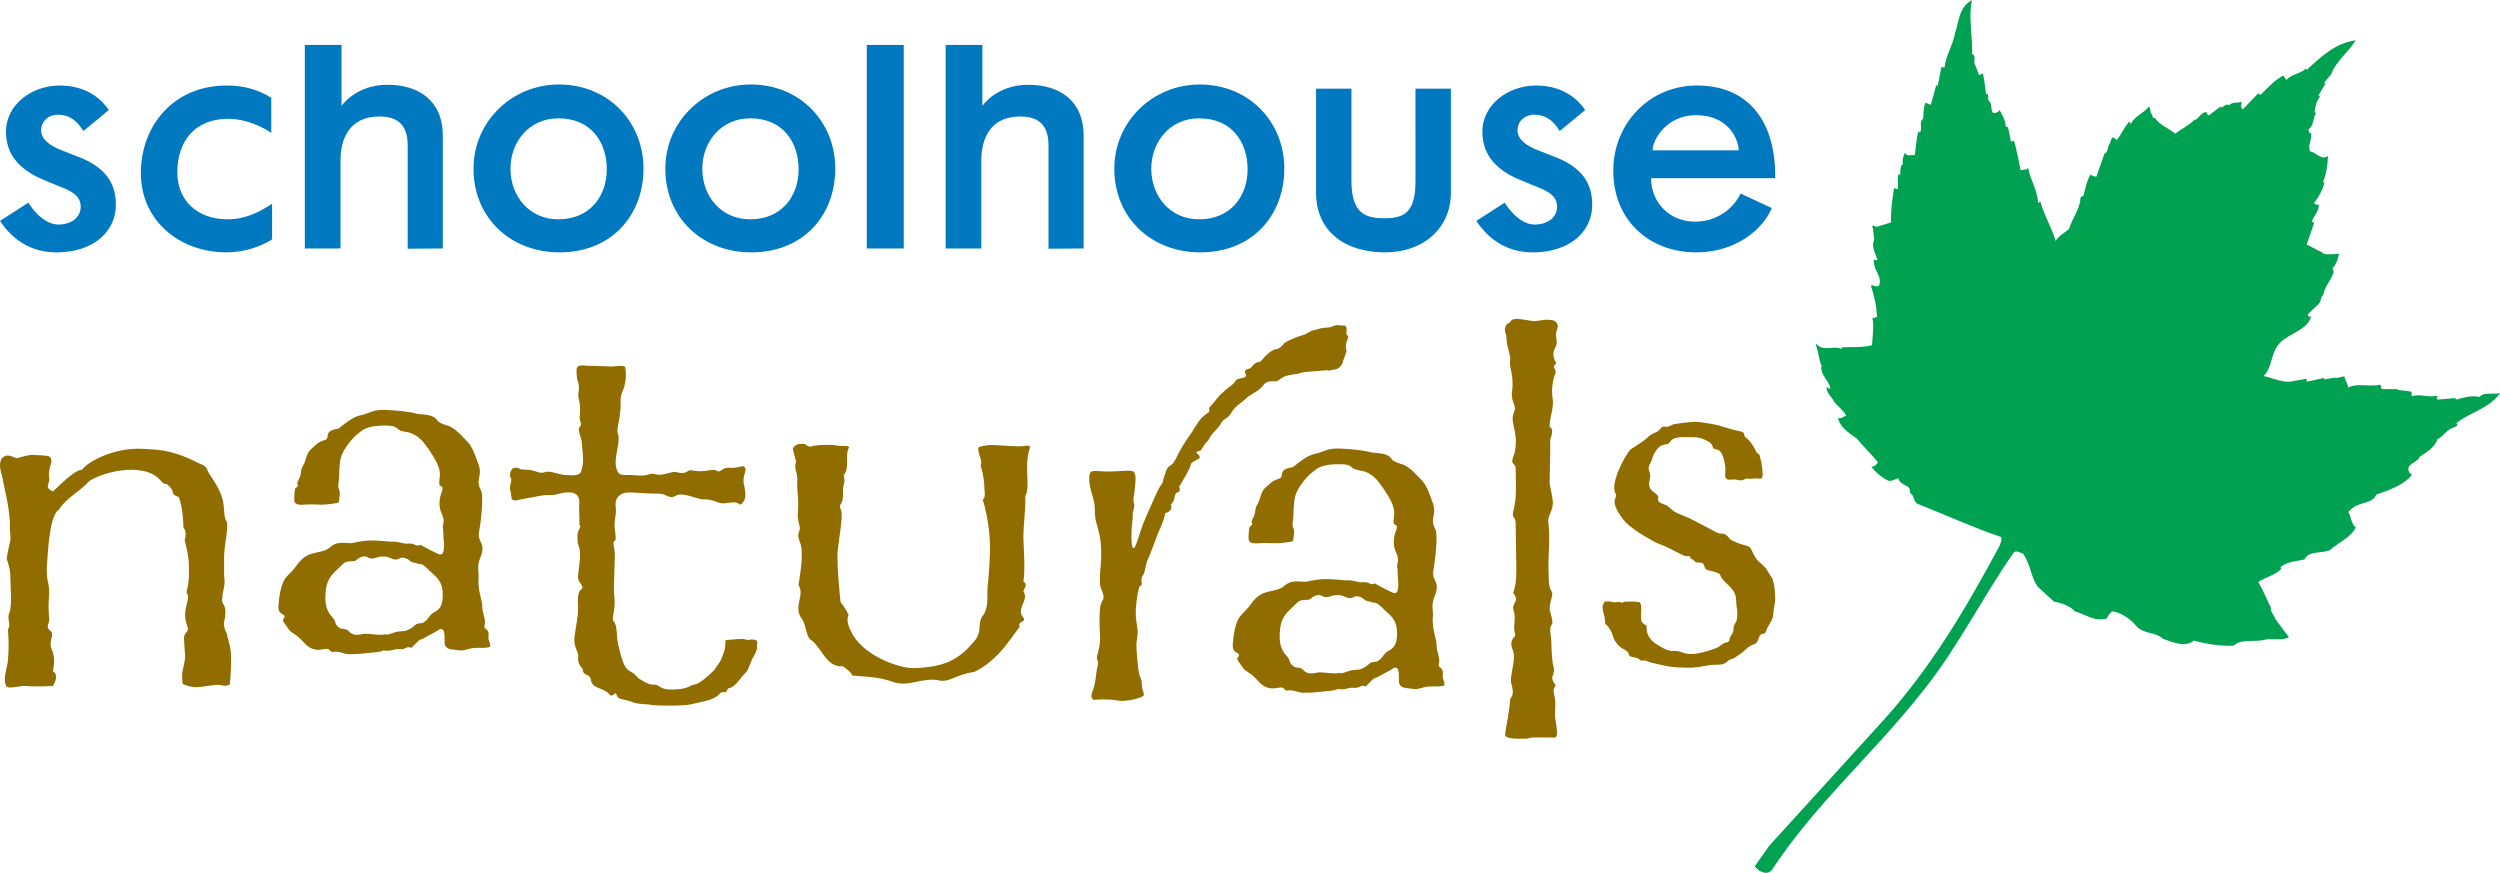 <?xml version="1.0" encoding="utf-8"?>
<!-- Generator: Adobe Illustrator 16.0.0, SVG Export Plug-In . SVG Version: 6.00 Build 0)  -->
<!DOCTYPE svg PUBLIC "-//W3C//DTD SVG 1.1//EN" "http://www.w3.org/Graphics/SVG/1.1/DTD/svg11.dtd">
<svg version="1.1" id="Layer_1" xmlns="http://www.w3.org/2000/svg" xmlns:xlink="http://www.w3.org/1999/xlink" x="0px" y="0px"
	 width="200px" height="69.822px" viewBox="0 0 200 69.822" enable-background="new 0 0 200 69.822" xml:space="preserve">
<path fill="#0079C1" d="M11.269,13.838c0-3.707,2.542-6.997,6.873-6.997c1.333,0,2.478,0.312,3.56,0.979v2.811
	c0,0-1.542-1.125-3.455-1.125c-2.583,0-4.06,1.708-4.06,4.29c0,2.123,1.457,3.748,4.06,3.748c1.457,0,2.686-0.686,3.519-1.249v2.852
	c0,0-1.478,1.042-3.666,1.042C14.455,20.19,11.269,17.732,11.269,13.838z"/>
<path fill="#0079C1" d="M27.24,19.876h-2.853V3.594h2.937v4.873c0,0,1.125-1.686,3.685-1.686c2.437,0,4.417,1.229,4.417,4.08
	c0,3.083,0,5.936,0,9.016l-2.812,0.021c0,0,0-5.56,0-8.266c0-1.333-0.519-2.313-2.248-2.313c-2.5,0-3.125,1.896-3.125,3.52
	C27.24,15.359,27.24,19.876,27.24,19.876z"/>
<path fill="#0079C1" d="M44.71,6.759c3.958,0,6.769,2.999,6.769,6.726c0,3.707-2.52,6.705-6.726,6.705
	c-3.832,0-6.872-2.687-6.872-6.705C37.881,9.736,40.942,6.759,44.71,6.759z M40.838,13.505c0,2.166,1.479,4.04,3.832,4.04
	c2.498,0,3.874-1.831,3.874-3.998c0-2.166-1.251-4.081-3.874-4.081C42.336,9.466,40.838,11.34,40.838,13.505z"/>
<path fill="#0079C1" d="M60.057,6.759c3.955,0,6.766,2.999,6.766,6.726c0,3.707-2.519,6.705-6.726,6.705
	c-3.831,0-6.871-2.687-6.871-6.705C53.227,9.736,56.288,6.759,60.057,6.759z M56.185,13.505c0,2.166,1.478,4.04,3.832,4.04
	c2.498,0,3.872-1.831,3.872-3.998c0-2.166-1.25-4.081-3.872-4.081C57.684,9.466,56.185,11.34,56.185,13.505z"/>
<rect x="69.344" y="3.594" fill="#0079C1" width="2.957" height="16.283"/>
<path fill="#0079C1" d="M78.506,19.876h-2.853V3.594h2.938v4.873c0,0,1.122-1.686,3.686-1.686c2.433,0,4.413,1.229,4.413,4.08
	c0,3.083,0,5.936,0,9.016l-2.811,0.021c0,0,0-5.56,0-8.266c0-1.333-0.521-2.313-2.25-2.313c-2.499,0-3.124,1.896-3.124,3.52
	C78.506,15.359,78.506,19.876,78.506,19.876z"/>
<path fill="#0079C1" d="M95.976,6.759c3.958,0,6.769,2.999,6.769,6.726c0,3.707-2.519,6.705-6.726,6.705
	c-3.831,0-6.874-2.687-6.874-6.705C89.145,9.736,92.208,6.759,95.976,6.759z M92.102,13.505c0,2.166,1.48,4.04,3.831,4.04
	c2.5,0,3.874-1.831,3.874-3.998c0-2.166-1.249-4.081-3.874-4.081C93.603,9.466,92.102,11.34,92.102,13.505z"/>
<path fill="#0079C1" d="M113.238,7.093h2.833c0,0,0,5.018,0,8.328c0,2.812-2.188,4.77-5.248,4.77c-3.312,0-5.538-1.749-5.538-4.77
	c0-2.727,0-5.601,0-8.328h2.831c0,0,0,4.477,0,7.349c0,2.542,1,3.02,2.646,3.02c1.581,0,2.477-0.478,2.477-2.956
	C113.238,11.694,113.238,7.093,113.238,7.093z"/>
<path fill="#0079C1" d="M118.59,10.548c0-2.206,2.082-3.706,4.29-3.706c1.706,0,3.06,0.687,3.933,1.958c0,0-1.666,1.395-2.039,1.686
	c-0.207-0.333-0.77-1.31-2.02-1.31c-0.771,0-1.352,0.521-1.352,1.249c0,0.75,0.749,1.229,1.496,1.541
	c0.606,0.25,0.979,0.376,1.647,0.645c1.873,0.771,2.831,1.917,2.831,3.749c0,2.415-2.103,3.832-4.727,3.832
	c-2.02,0-3.501-0.958-4.542-2.52l2.271-1.459c0,0,1.022,1.75,2.396,1.75c0.976,0,1.79-0.521,1.79-1.437
	c0-1.061-1.127-1.374-2.083-1.77c-0.332-0.146-0.645-0.269-1.041-0.436C119.817,13.61,118.59,12.485,118.59,10.548z"/>
<path fill="#0079C1" d="M0.48,10.548c0-2.206,2.082-3.706,4.29-3.706c1.707,0,3.06,0.687,3.934,1.958c0,0-1.667,1.395-2.04,1.686
	c-0.208-0.333-0.769-1.31-2.02-1.31c-0.77,0-1.352,0.521-1.352,1.249c0,0.75,0.749,1.229,1.497,1.541
	c0.606,0.25,0.979,0.376,1.647,0.645c1.873,0.771,2.831,1.917,2.831,3.749c0,2.415-2.103,3.832-4.726,3.832
	c-2.021,0-3.5-0.958-4.542-2.52l2.27-1.459c0,0,1.023,1.75,2.397,1.75c0.977,0,1.79-0.521,1.79-1.437
	c0-1.061-1.124-1.374-2.082-1.77c-0.333-0.146-0.645-0.269-1.041-0.436C1.709,13.61,0.48,12.485,0.48,10.548z"/>
<path fill="#0079C1" d="M129.062,13.65c0-3.726,2.853-6.809,6.687-6.809c4.268,0,6.329,3.041,6.267,7.413c0,0-9.516,0-9.932,0
	c0,1.937,1.478,3.478,3.519,3.478c1.646,0,3.02-0.937,3.643-2.25l2.5,1.166c-0.729,1.729-2.914,3.541-6.039,3.541
	C131.914,20.19,129.062,17.608,129.062,13.65z M132.207,12.028c0,0,6.393,0,6.892,0c0-0.626-0.604-2.812-3.435-2.812
	C133.331,9.215,132.207,11.174,132.207,12.028z"/>
<path fill="#00A251" d="M157.981,5.114l0.347,0.899l0.297-0.135c0.148,0.544,0.171,1.091,0.258,1.638
	c0.364-0.016,0.019,0.424,0.268,0.596c0.316,0.231-0.064,1.284,0.708,0.823l0.117-0.127c0.201,0.417,0.46,0.774,0.484,1.32
	l0.185,0.054c0.078,0.36,0.155,0.785,0.233,1.148l0.24-0.071c0.216,0.723,0.375,1.568,0.532,2.355c0.18-0.069,0.488,0.039,0.6-0.21
	c0.168,1.03,0.747,1.737,0.795,2.834l0.178-0.133c0.29,1.085,0.882,2.036,1.236,3.177c0.227-0.435,0.703-0.64,1.057-0.959
	c0.268-0.864,0.904-1.626,0.926-2.542l0.237-0.131c0.157-0.618,0.253-1.17,0.595-1.735c0.008,0.184,0.25,0.174,0.435,0.225
	l0.651-1.857c0.303-0.074,0.22-0.558,0.396-0.75c0.113-0.187,0.104-0.431,0.279-0.56l0.314,0.231
	c0.35-0.443,0.567-1.001,0.975-1.446l0.122-0.005c0.002,0.061-0.058,0.123,0.007,0.182c0.335-0.685,0.999-0.835,1.463-1.407
	c0.124,0.058,0.08,0.424,0.209,0.6c0.126,0.058,0.017,0.367,0.257,0.295c0.393,0.592,1.073,0.807,1.643,1.271
	c0.472-0.385,1.068-0.656,1.534-1.105c0.244-0.01,0.413-0.385,0.649-0.517c0.06-0.063,0.18-0.13,0.364-0.076
	c-0.06,0.062,0.01,0.181,0.133,0.236l0.943-0.712l0.004,0.062c0.246,0.05,0.47-0.386,0.664-0.153
	c0.29-0.316,0.603-0.147,1.024-0.287c0.007,0.182-0.165,0.434,0.087,0.605l1.226-1.274l0.187,0.115
	c0.585-0.577,1.167-1.211,1.821-1.544l0.261,0.354c0.405-0.506,1.14-0.476,1.546-0.922l0.067,0.118
	c1.17-1.087,2.341-2.174,3.92-2.367c-0.569,0.94-1.573,1.654-1.955,2.707l-0.58,0.697l0.126,0.054l-0.568,0.942l0.126,0.115
	c-0.292,0.318-0.392,0.81-0.435,1.241l0.128,0.054c-0.291,0.379-0.141,0.982-0.614,1.306c0.008,0.185,0.078,0.365,0.194,0.299
	c0.143,0.481-0.32,0.989-0.056,1.465c0.49,0.101,0.888,0.753,1.417,0.364c-0.026,0.795-0.121,1.409-0.396,2.091l0.126,0.054
	c-0.157,0.558-0.44,1.118-0.845,1.623c0.066,0.12,0.251,0.174,0.369,0.107c0.084,0.482-0.386,0.93-0.549,1.367l0.188,0.113
	l-0.596,1.733l1.312,0.675c0,0,0,0,0.002,0.06c0.372,0.106,0.915,0.021,1.281,0.006c-0.107,0.372-0.149,0.74-0.499,1.121
	c0.006,0.121-0.052,0.245,0.072,0.24c-0.095,0.674-0.742,1.191-0.83,1.925c-0.237,0.196-0.165,0.435-0.335,0.686l-0.939,0.895
	c0.064,0.059,0.07,0.181,0.19,0.176l0.122-0.066c-0.32,1.111-1.647,1.354-2.413,2.057c-0.88,0.772-0.642,1.98-1.403,2.747
	c0.679,0.152,1.364,0.487,2.095,0.455l1.331-0.24l0.012,0.244l1.389-0.305l0.005,0.119l0.908-0.16l0.002,0.061l0.725-0.154
	c0.014,0.304,0.267,0.538,0.283,0.903c0.776-0.4,1.768-0.017,2.611-0.237c0.003,0.06,0.017,0.365,0.139,0.36l1.22,0.006l0.002,0.059
	l1.104,0.135l0.017,0.368c0.66-0.213,1.285,0.124,2.012-0.031l0.062,0.058c-0.059,0.065-0.116,0.129-0.054,0.186l0.065,0.058
	l1.396-0.122l0.068,0.12c0.54-0.148,1.266-0.361,1.881-0.206c0.348-0.441,1.089-0.169,1.633-0.315
	c-0.859,1.258-2.372,1.507-3.493,2.411c0.252,0.17-0.108,0.309-0.286,0.376c-0.482,0.145-0.764,0.706-1.241,0.911
	c-0.157,0.617-0.812,1.01-1.405,1.401c-0.159,0.496-1.256,0.544-0.793,1.314l0.187,0.115c-0.636,0.821-1.836,1.24-2.855,1.588
	c-0.334,0.81-1.442,0.552-2.022,1.188l-0.236,0.194c0.262,0.414,0.227,0.967,0.604,1.254c-0.391,0.811-1.409,1.22-2.055,1.798
	c-0.656,0.333-1.707,0.014-2.041,0.761c-0.664,0.15-1.517,0.187-1.924,0.633l0.066,0.119c-0.466,0.51-1.312,0.668-1.843,1.058
	c0.394,0.653,0.669,1.373,1.002,2.029c-0.048,0.244,0.209,0.602,0.342,0.84l0.002,0.059l1.103,1.477
	c-0.533,0.33-1.278,0.056-1.942,0.208c-0.782,0.217-1.895-0.1-2.479,0.474c-1.155,0.051-2.202-0.146-3.189-0.406
	c-0.646,0.575-1.701,0.133-2.446-0.137c-0.637-0.583-1.598-0.356-2.181-1.064c-0.514-0.586-1.203-1.044-1.877-1.137
	c-0.238,0.132-0.351,0.381-0.464,0.568c-0.965,0.286-1.724-0.35-2.526-0.561c-0.447-0.468-1.066-0.683-1.681-0.778l-1.333-1.223
	c-0.521-0.77-0.567-1.807-1.154-2.633c-0.243-0.05-0.497-0.283-0.733-0.089c-2.469,3.522-4.427,7.512-7.144,10.924
	c-4.1,5.242-8.628,9.039-12.23,14.504c-0.292,0.318-0.664,0.211-0.977,0.042l-0.381-0.349l1.148-1.636l8.902-9.783
	c4.073-4.447,6.908-9.327,9.558-14.263c0.052-0.187,0.223-0.497,0.091-0.675c-2.229-0.756-4.406-1.757-6.64-2.636
	c-0.438-0.225-0.213-0.662-0.649-0.889c0.149-0.735-0.813-0.511-0.906-1.178c-0.302,0.075-0.594,0.332-0.908,0.16
	c-0.501-0.281-0.942-0.628-1.267-1.102c0.246,0.049,0.42-0.141,0.534-0.329c-0.518-0.647-1.153-1.23-1.669-1.877
	c-0.629-0.46-1.38-0.916-1.539-1.703c0.19,0.176,0.424-0.08,0.666-0.148c-0.202-0.42-0.706-0.765-0.966-1.119
	c-0.199-0.417-0.642-0.704-0.599-1.192c0.061-0.003,0.131,0.239,0.307,0.107c-0.146-0.604-0.776-1.064-0.741-1.674l0.058-0.064
	c-0.271-0.536-0.226-0.963-0.435-1.566c-0.004-0.059-0.07-0.18-0.012-0.242c0.519,0.649,1.349,0.124,2.03,0.397
	c0.06-0.001-0.001-0.059-0.005-0.121c0.791-0.034,1.647,0.049,2.43-0.167c0.031-0.732,0.181-1.472,0.027-2.196
	c0.124,0.055,0.488-0.022,0.354-0.261c-0.037-0.852-0.252-1.574-0.466-2.297l0.118-0.065c0.066,0.119,0.311,0.11,0.492,0.102
	c0.228-0.378,0.025-0.855-0.173-1.214c-0.135-0.239-0.21-0.6-0.225-0.904c0.121-0.004,0.249,0.111,0.305-0.013
	c-0.143-0.48-0.536-1.072-0.252-1.574c-0.081-0.424-0.031-0.73-0.17-1.09c0.117-0.127,0.246,0.05,0.368,0.044l1.145-0.355
	c-0.042-0.975,0.102-1.834,0.242-2.753c0.063-0.004,0.316,0.227,0.306-0.015c0.044-0.368-0.095-0.79,0.073-1.101l0.124,0.054
	c-0.011-0.244-0.031-0.729,0.205-0.863c-0.075-0.363,0.035-0.61,0.146-0.86c0.061-0.002,0.194,0.236,0.373,0.166l0.428-0.018
	c0.093-0.613,0.126-1.286,0.281-1.903l0.125,0.115c0.229-0.313-0.096-0.847,0.258-1.108c0.042-0.429,0.025-0.854,0.187-1.289
	l0.435,0.165l0.422-1.544l0.057-0.062c0.002,0.059,0.004,0.122,0.065,0.12l0.301-1.539l0.244,0.05
	c0.139-1.041,0.656-1.734,0.854-2.78c0.323-0.929,0.275-2.024,1.348-2.622c-0.303,1.417,0.063,2.864,0.006,4.33
	C158.136,4.436,157.851,4.875,157.981,5.114z"/>
<path fill="#916D00" d="M3.844,46.573c0.197,0.888,0,1.335,0.048,2.173c0,0.495,0.099,0.841,0,1.089
	c-0.296,0.741,0.446,0.443,0.248,1.135c-0.346,1.187,0.444,0.892,0.098,2.72c0.446,0.295,0.199,0.84,0,1.186
	c-0.839,0.049-1.729,0.049-2.272,0c-0.495,0-1.285,0.247-1.434,0.049c-0.346-0.493,0-1.334,0.099-2.025
	c0.098-1.136,0.05-2.074,0-2.521c0.298-0.492-0.147-0.889,0.149-1.432c0.197-0.79,0.05-1.878,0.05-2.668
	c0-0.792-0.149-1.088-0.297-1.582c0.051-0.296,0.099-0.642,0.248-1.285c0.098-0.197,0.05-0.593,0-1.136
	c0.098-1.285-0.495-3.459-0.642-4.299c-0.149-0.445-0.298-1.237,0.245-1.482c0.396-0.199,0.792,0.197,0.989,0.146
	c0.346-0.048,0.889-0.295,1.335-0.247c0.197,0,1.086,0.051,1.185,0.101c0.396,0.197,0.149,0.691,0.099,0.889
	c-0.197,0.79,0.05,0.84-0.099,1.235c-0.048,0.198-0.247,0.443,0.346,0.691c1.186-1.137,1.878-1.73,2.322-1.73
	c0.298-0.494,2.325-1.778,4.794-1.678c0.742,0.048,1.582,0.048,2.57,0.346c0.89,0.247,1.631,0.641,1.83,0.74
	c0.838,0.346,0.691,0.346,0.939,0.84c0.938,1.384,1.183,1.977,1.234,3.015c0.05,0.939,0.247,0.79,0.247,1.037v0.446
	c-0.098,0.889-0.197,1.234-0.247,2.123v1.631c0.098,0.594,0,0.841-0.148,1.583c0.148,0.048-0.197,0.197,0.098,0.691
	c0.149,0.247,0.149,0.346,0.149,0.691c0,0.791-0.346,0.691,0.149,1.729c-0.05,0.099,0.248,0.79,0.296,1.434
	c0.05,1.187-0.048,2.224-0.099,2.569c-0.346,0.147-0.592,0.048-0.888,0c-0.346,0-1.433,0.197-1.729,0.197
	c-0.447,0-0.743-0.099-1.138-0.247c-0.048-0.296-0.048-0.543-0.048-0.841c0.098-0.593,0.197-0.79,0.247-1.384
	c-0.05-0.394-0.05-0.889-0.098-1.383c-0.051-0.495,0.444-0.593,0.295-0.938c-0.592-1.533,0.347-2.126-0.098-2.817
	c0.148-0.543,0.197-0.987,0.197-1.383v-0.642c0-0.743-0.149-1.384-0.346-2.126c0.149-0.298,0.099-0.79-0.099-1.037
	c0-0.939-0.197-2.176-0.396-2.421c-0.791-0.298-0.099-0.347-0.939-1.04c-0.543,0.101-0.444-1.085-2.814-1.137
	c-1.088,0-2.471,0.347-3.362,0.892c-0.741,0.839-1.879,1.383-2.421,2.271c-0.394,0.248-0.593,1.039-0.691,1.631
	c-0.149,0.841-0.197,1.482-0.247,2.274C3.745,45.239,3.695,45.98,3.844,46.573z"/>
<path fill="#916D00" d="M35.122,50.354c0.051,0.05-0.79,0.443-1.284,0.741c-0.395,0.099-0.395,0.248-0.939,0.74
	c-0.394-0.197-0.394,0.148-0.939,0.101c-0.492-0.05-0.593,0.196-1.285,0.099c-0.296,0.146-0.691,0.146-1.136,0.197
	c-0.445,0.05-0.939,0.098-1.434,0.098c-0.542,0.051-0.739-0.197-1.332-0.197c-0.495,0.149-0.198-0.346-0.892-0.196
	c-0.443,0.099-1.037,0.099-1.58-0.545c-0.642-0.74-1.037-0.74-1.234-1.086c-0.2-0.346-0.546-0.643-0.397-0.792
	c0.397-0.492-0.445-0.146-0.396-1.038c0.05-0.739,0.199-1.777,0.593-2.271c0.396-0.445,0.643-0.644,0.84-0.939
	c0.791-1.136,1.434-0.938,2.274-1.236c0.593-0.197,0.493-0.691,1.777-0.594c0.594,0.051,0.248,0,1.237-0.146
	c0.691-0.1,1.085-0.051,2.322,0.048c0.641-0.048,0.889,0.198,1.383,0.148c0.543-0.051,0.543,0.298,0.938,0.099
	c0.495,0.298,1.333,0.691,1.434,0.742c0.346,0.098,0.445-0.051,0.445-0.791c0-0.297-0.051-0.346-0.051-0.938
	c0-0.444-0.098-0.297,0-0.692c0.149-0.741-0.394-0.791-0.295-1.877c0.048-0.644,0.495-1.038,0-1.187
	c-0.148-0.644,0.346-0.889-0.444-2.224c-0.346-0.594-0.692-1.038-0.891-1.285c-0.495-0.543-0.987-0.742-1.432-0.791
	c-0.89-0.148-0.396-0.495-1.532-0.495c-0.495,0-1.434,0-1.977,0.444c-0.247,0.199-0.644,0.445-1.186,1.237
	c-0.495,0.739-0.495,1.086-0.545,1.63c-0.048,0.395,0,0.741-0.099,1.433c-0.048,0.346,0.2,0.445,0.099,0.89
	c-0.048,0.248,0,0.493-0.147,0.543c-0.199,0.051-0.84,0.149-1.335,0.149c-0.247,0-0.791-0.051-1.383,0
	c-0.542,0.048-0.691-0.099-0.742-0.247c-0.048-0.197,0-0.742,0.051-1.037c0.495-0.397,0-0.2,0.247-0.644
	c0.394-0.741,0.048-0.642,0.444-1.285c0.197-0.346,0.197-0.939,0.644-1.286c0.444-0.346,0.346-0.444,1.085-0.691
	c0.397-0.147-0.197-0.74,1.038-0.889c1.285-1.037,1.484-0.989,2.026-1.136c0.693-0.199,0.841-0.447,2.126-0.346
	c0.642,0.048,1.431,0.099,2.173,0.296c0.149,0.05,0.692,0,1.187,0.197c0.691,0.298,0,0.396,1.383,0.792
	c0.593,0.296,0.939,0.74,1.434,1.234c0.445,0.444,0.692,1.335,0.889,1.828c0.346,0.989-0.296,1.186,0.197,2.076
	c0.248,0.444-0.048,2.768-0.147,3.262c-0.199,0.987,0.642,0.839,0.049,2.222c-0.248,0.644-0.049,1.139-0.099,1.484
	c-0.098,0.987,0.298,1.779,0.298,2.322c0,0.495,0.296,1.037,0.197,1.434c-0.149,0.543,0.394,0.146,0.296,1.038
	c-0.048,0.247,0.346,0.739,0,0.789c-0.542,0.1-0.741,0-1.086,0.049c-0.446,0-0.84,0.247-1.186,0.199
	c-0.742-0.099-1.136-0.051-1.236-0.546c0-0.146,0-0.295,0-0.346C35.567,50.403,35.468,50.255,35.122,50.354z M29.39,44.572
	c-0.147-0.099-0.493-0.099-0.838,0.196c-0.199,0.197-0.396,0.1-0.644,0.149c-0.396,0.048-0.295,0.048-1.186,0.89
	c-0.642,0.643-0.692,1.383-0.692,2.124c0,0.691,0.298,1.187,0.545,1.435c0.346,0.346,0.147,0.542,0.543,0.838
	c0.247,0.199,0.495,0,0.79,0.298c0.445,0.495,1.038,0.197,1.285,0.197c0.594,0,1.038,0.148,1.631,0.05
	c0.298,0.099,0.692-0.247,1.284-0.247c0.248,0,0.594-0.051,1.038-0.444c0.298-0.298,0.545-0.099,0.791-0.298
	c0.396-0.296,0.248-0.296,0.594-0.642c0.247-0.247,0.89-0.247,0.89-1.484c0-0.739-0.149-1.184-0.792-1.729
	c-0.591-0.543-0.79-0.839-1.184-0.791c-0.247-0.148-0.446-0.048-0.644-0.246c-0.346-0.296-0.692-0.296-0.84-0.197
	c-0.492,0.295-0.74-0.197-1.285-0.148C30.132,44.474,29.884,44.868,29.39,44.572z"/>
<path fill="#916D00" d="M50.293,53.63c0.543,0.347,0.346,0.149,0.79,0.644c0.397,0.198,0.544,0.395,1.088,0.495
	c0.691-0.05,0.493,0.395,1.53,0.395c0.495,0,1.186-0.049,1.631-0.346c0.199-0.049,0.446-0.099,0.593-0.198
	c0.199-0.098,0.742-0.543,1.237-1.037c0.149-0.298,0.444-0.545,0.593-0.989c0.099-0.295,0.197-0.444,0.248-0.79
	c0.048-0.296,0-0.444,0.048-0.593c0.593-0.049,1.335-0.149,1.631-0.049c0.297,0.099,0.05,0,0.444,0c0.396,0,0.495,0.099,0.447,0.346
	c-0.05,0.245,0.099,0.346-0.247,0.939c-0.396,0.691-0.396,1.086-0.644,1.333c-0.445,0.444-0.594,0.79-0.987,1.088
	c-0.346,0.296-0.397,0.048-0.545,0.394c-0.146,0.298-0.295-0.098-0.641,0.298c-0.396,0.445-1.237,0.543-2.026,0.74
	c-0.544,0.148-1.333,0.148-1.977,0.148c-0.394,0-0.987,0-1.333-0.048c-0.495-0.101-1.138-0.05-1.484-0.199
	c-0.692-0.296-1.234-0.196-1.333-0.543c-0.149-0.543-0.297,0.295-0.644-0.148c-0.394-0.494-1.333-0.395-1.431-1.086
	c-0.101-0.593-0.644-0.347-0.644-0.793c0-0.247-0.346-0.295-0.396-0.889c0.101-0.642-0.197-0.593-0.295-1.433
	c-0.051-0.493,0.346-1.927,0.295-2.669c-0.048-0.691,0-1.285,0.2-1.434c0.444-0.346-0.248-0.493-0.2-1.137
	c0.051-0.592,0.2-1.284,0.149-1.976c-0.048-0.543-0.197-0.296-0.197-1.235c0-0.544,0.396-0.691,0.148-0.89
	c0.048-0.445-0.05-1.384,0-1.68c0.048-0.544-0.199-0.84-0.691-0.89c-0.594-0.05-1.186,0.198-1.385,0.198
	c-0.939,0-0.89,0.048-1.73,0.197c-0.394,0.05-1.038,0.196-1.284,0.248c-0.248,0-0.346-0.1-0.346-0.298
	c-0.049-0.642-0.197-0.493-0.049-1.087c0.147-0.494-0.098-0.396-0.05-0.691c0-0.298,0.197-0.545,0.396-0.545
	c0.492,0,0.197,0.149,0.79,0.149c0.939,0,1.088,0.396,1.631,0.197c0.445-0.147,1.087,0.246,1.78,0.246
	c0.295,0,0.938,0.1,1.086-0.295c0.247-0.84,0.148-1.088,0.05-2.372c0-0.248-0.346-0.939-0.197-1.136
	c0.346-0.445-0.05-0.197,0.048-1.088c0.099-0.987-0.247-1.383-0.098-1.777c0.098-0.792-0.149-0.792-0.149-1.285
	c0-0.199-0.099-0.593,0.098-0.742c0.2-0.149,0.594-0.051,0.84-0.051c0.693,0,1.484,0.051,1.879,0.051c0.247,0,0.644-0.099,1.037,0
	c0.149,0.593,0.05,1.532-0.197,1.976c-0.296,0.743-0.051,1.137-0.197,1.681c0,0.592-0.346,1.482-0.149,1.778
	c0.197,0.84-0.495,2.075-0.051,2.966c0.2,0.395,0.644,0.247,1.237,0.295c1.482,0.149,1.085-0.246,1.926-0.048
	c0.495,0.099,1.237-0.298,1.532-0.198c0.84,0.246,0.89-0.197,1.186-0.147c1.235,0.248,1.631-0.199,2.076,0.048
	c0.346,0.2,0.297-0.295,1.037-0.247c0.544,0.051,1.038-0.196,1.136-0.099c0.297,0.346-0.099,0.495-0.049,1.285
	c0.049,0.247,0.149,0.593,0.149,0.989c0,0.296-0.1,0.543-0.346,0.74c-0.199,0.148-0.05-0.295-1.087-0.099
	c-0.889,0.149-0.791-0.296-2.027-0.296c-0.346,0-1.581-0.594-2.076-0.298c-0.593,0.346-0.742-0.146-1.333-0.146
	c-0.938,0-1.928-0.1-2.325-0.1c-0.295,0-0.691,0-0.986,0.346c-0.197,0.198-0.248,0.593-0.197,0.792
	c0.098,0.691-0.2,1.136-0.051,1.976c0.197,1.187-0.247,0.445-0.098,1.187c0.149,0.79,0.048,1.137,0.048,1.828
	c0,0.742-0.099,1.434,0,2.322c0.101,1.088-0.296,1.631-0.048,1.878c0.295,0.296,0.197,1.235,0.346,1.828
	C49.7,52.593,49.897,53.383,50.293,53.63z"/>
<path fill="#916D00" d="M66.994,44.455c0,1.237,0.149,2.671,0.248,3.708c0.297,0.395,0.446,0.594,0.644,1.038
	c-0.198,0.346,0,0.986,0.197,1.284c0.79,1.878,3.805,3.015,5.09,2.965c2.323-0.1,3.459-0.594,4.743-2.126
	c0.743-0.839,0.197-1.432,0.743-2.123c0.444-0.594,0.295-1.533,0.346-2.177c0.098-0.986,0.197-2.37,0.197-3.261
	c0-1.285-0.298-2.964-0.593-3.805c0.198-0.05,0.198-0.494,0.148-0.789c0-0.594-0.098-1.237-0.296-1.879
	c0.148-0.643-0.198-0.741-0.198-1.433c0-0.149,0.495-0.197,0.841-0.248c0.347-0.048,1.729,0.099,2.371,0.099
	c0.396,0,0.84-0.099,0.891-0.048c0.048,0.148,0,0.295-0.051,0.394c-0.148,0.644-0.148,1.039-0.148,1.583
	c0,0.495,0.148,1.63-0.147,2.026c0.048,1.136-0.149,2.222-0.149,3.36c0.05,1.383,0.149,2.52,0,3.509c0.396,0.196,0.05,0.543,0,0.789
	c0.495,0.642-0.642,1.435,0,2.076c0.247,0.443-0.495,0.247-0.296,0.741c-1.039,1.433-1.928,2.768-3.607,3.607
	c-0.644,0.099-1.04,0.247-1.434,0.395c-0.545,0.247-0.99,0.396-1.383,0.298c-1.383-0.298-2.472,0.592-3.757,0.098
	c-1.135-0.396-2.075-0.396-3.213-0.495c-0.098-0.295-0.394-0.443-0.74-0.739c-1.335,0.099-1.631-1.385-2.521-2.077
	c-0.445-0.247-0.394-1.136-0.741-1.679c-0.792-0.939,0.248-1.977-0.297-2.719c0.149-1.088,0.297-1.779,0.247-2.817
	c0-0.641-0.444-0.986-0.197-1.481c0.197-0.396-0.199-0.742-0.099-1.583c0.099-1.037-0.1-1.729-0.05-2.42
	c0.05-0.841-0.296-0.841-0.098-1.631c-0.051-0.147-0.248-0.841-0.248-1.038c0.248-0.394,0.593-0.346,0.939-0.346
	c0.098,0.05,0.346,0.346,0.692,0.149c0.641-0.099,1.58-0.099,1.977,0c0.247,0.048,0.742-0.051,0.889,0.098
	c-0.395,0.742,0.1,1.581-0.445,2.272c0.199,0.693-0.098,0.644-0.048,1.434c0.048,1.088-0.446,0.692-0.148,1.384
	C67.489,41.344,66.994,43.617,66.994,44.455z"/>
<path fill="#916D00" d="M94.421,38.808c-0.248,0.196,0.098,0.099-0.099,0.542c-0.544,0.1-0.149,0.594-0.691,1.039
	c0.147-0.051,0.147,0.593-0.396,0.641c-0.149,0.694-0.445,1.285-0.594,1.631c-0.248,0.644-0.593,1.631-0.888,2.274
	c-0.149,0.494-0.149,0.889-0.346,1.135c-0.248,0.397,0.146,0.743-0.248,0.841c-0.197,0.594-0.396,2.126-0.247,2.768l0.098,0.79
	v0.247l-0.098,0.792c0,0.692,0.098,1.432,0.148,1.978c0.098,0.838,0.295,0.691,0.295,1.383c0,0.394,0.149,0.394,0.149,0.739
	c0,0.2-1.383,0.546-2.026,0.447c-0.445-0.102-1.038-0.102-1.285-0.102c-0.543,0-0.79,0.102-0.79-0.048
	c-0.149-0.148-0.099-0.346,0.05-0.741c0.248-0.74,0.197-1.235,0.346-1.828c0.147-0.594-0.149-0.444,0-0.989
	c0.147-0.444,0.248-1.086,0.197-1.581c-0.05-1.037-0.05-2.026,0.051-2.372c0.098-0.295,0.197-0.395,0.245-0.593
	c0-0.147-0.048-0.346-0.197-0.691c-0.048-0.147-0.099-0.296-0.099-0.445v-0.691c0.051-0.494,0.099-1.088,0.099-1.828
	c0-1.582-0.495-2.274-0.495-2.966c0-0.889-0.099-1.187-0.296-1.828c-0.247-0.89-0.197-1.531,0-1.63c0.346-0.099,0.743,0,1.434,0
	s1.729-0.148,1.926,0c0.248,0.197,0.197,0.641,0.099,1.58c-0.048,0.594-0.147,0.445-0.048,0.989
	c0.098,0.149-0.051,0.495-0.099,0.791v0.346c-0.05,0.443-0.101,0.989-0.101,1.433c0,0.544,0.051,0.988,0.149,0.988
	c0.149,0,0.248-0.395,0.346-0.643c0.149-0.396,0.298-1.037,0.743-2.026c0.593-1.284,0.888-2.124,1.234-2.52
	c0.544-2.124,0.544-0.789,1.186-2.175c0.149-0.347,0.644-1.185,1.187-1.926c0.346-0.594,0.691-1.136,1.136-1.434
	c0.593-0.394-0.048-0.247,0.396-0.691c0.395-0.394,0.543-0.74,0.939-1.038c0.493-0.495,0.838-0.594,0.987-0.889
	c0.05-0.248,0.692-0.248,0.79-0.346c0.298-0.2-0.444-0.495,0.397-0.691c0.197-0.101,0.197-0.447,0.84-0.545
	c0.444-0.543,0.888-0.938,1.233-0.988c0.397-0.05,0.594-0.444,0.744-0.544c0.346-0.197,0.887-0.445,1.579-0.642l0.545-0.298
	c0.691-0.146,0.544-0.197,1.136-0.245c0.594,0,0.495-0.199,0.987-0.199c0.102,0.05,0.447,0,0.546,0.05
	c0.247,0.148,0,0.642,0.146,0.742c0.298,0.245-0.244,0.492-0.048,1.185c0.048,0.149-0.098,0.396-0.248,0.84
	c-0.098,0.593-0.592,0.742-0.741,0.742c-0.196,0-0.394,0.147-0.542,0.048c-0.691,0.051-1.285,0.099-1.829,0.149
	c-0.543,0.099-0.396,0.149-0.939,0.197c-0.889,0.149-0.741,0.248-1.283,0.545c-0.397,0-0.791-0.099-1.137,0.394
	c-0.396,0.495-0.891,0.544-1.434,1.088c-0.396,0.346-0.79,0.542-1.087,1.087c-0.296,0.493-0.594,0.346-0.84,0.889
	c-0.296,0.445-0.594,0.543-0.987,1.285c-0.346,0.296-0.445,0.644-0.594,0.791c-0.79,0.199,0.099,0.297-0.098,0.593
	c-0.051,0.148-0.691,0.298-0.691,0.543C95.162,37.621,94.618,38.411,94.421,38.808z"/>
<path fill="#916D00" d="M111.469,53.441c0.048,0.05-0.79,0.444-1.283,0.742c-0.398,0.099-0.398,0.247-0.939,0.74
	c-0.396-0.197-0.396,0.148-0.939,0.101c-0.496-0.051-0.594,0.197-1.285,0.098c-0.296,0.147-0.691,0.147-1.136,0.197
	c-0.445,0.051-0.939,0.099-1.435,0.099c-0.542,0.05-0.742-0.196-1.335-0.196c-0.492,0.148-0.196-0.347-0.888-0.197
	c-0.444,0.098-1.038,0.098-1.581-0.546c-0.643-0.739-1.037-0.739-1.237-1.085c-0.197-0.346-0.543-0.644-0.394-0.793
	c0.394-0.492-0.446-0.146-0.396-1.037c0.05-0.739,0.197-1.777,0.593-2.272c0.396-0.443,0.642-0.644,0.84-0.938
	c0.791-1.137,1.432-0.939,2.272-1.237c0.594-0.196,0.496-0.691,1.779-0.593c0.593,0.051,0.247,0,1.235-0.146
	c0.691-0.099,1.087-0.05,2.322,0.048c0.644-0.048,0.891,0.199,1.385,0.149c0.544-0.051,0.544,0.297,0.939,0.099
	c0.492,0.298,1.333,0.691,1.432,0.741c0.346,0.099,0.445-0.05,0.445-0.79c0-0.297-0.05-0.346-0.05-0.938
	c0-0.445-0.099-0.298,0-0.691c0.149-0.743-0.396-0.793-0.298-1.878c0.052-0.644,0.495-1.039,0-1.188
	c-0.146-0.643,0.348-0.889-0.444-2.224c-0.346-0.593-0.691-1.037-0.887-1.284c-0.496-0.544-0.989-0.742-1.436-0.79
	c-0.888-0.149-0.394-0.495-1.531-0.495c-0.493,0-1.433,0-1.977,0.443c-0.248,0.2-0.642,0.445-1.187,1.237
	c-0.492,0.74-0.492,1.086-0.542,1.631c-0.052,0.395,0,0.74-0.101,1.432c-0.05,0.346,0.198,0.446,0.101,0.891
	c-0.052,0.247,0,0.492-0.15,0.543c-0.195,0.05-0.837,0.149-1.333,0.149c-0.246,0-0.789-0.051-1.383,0
	c-0.545,0.048-0.691-0.1-0.742-0.248c-0.05-0.197,0-0.741,0.051-1.037c0.493-0.396,0-0.199,0.245-0.644
	c0.396-0.74,0.05-0.642,0.446-1.285c0.197-0.346,0.197-0.938,0.642-1.284c0.443-0.346,0.346-0.445,1.087-0.691
	c0.395-0.147-0.196-0.741,1.037-0.89c1.285-1.037,1.483-0.989,2.027-1.136c0.693-0.199,0.839-0.446,2.124-0.346
	c0.644,0.048,1.434,0.098,2.175,0.295c0.148,0.051,0.691,0,1.186,0.197c0.693,0.298,0,0.396,1.385,0.792
	c0.594,0.296,0.939,0.74,1.432,1.235c0.447,0.443,0.691,1.335,0.892,1.827c0.346,0.989-0.298,1.186,0.195,2.077
	c0.248,0.444-0.05,2.767-0.147,3.261c-0.198,0.988,0.644,0.839,0.05,2.222c-0.248,0.644-0.05,1.139-0.098,1.484
	c-0.099,0.987,0.295,1.78,0.295,2.322c0,0.495,0.298,1.038,0.196,1.435c-0.146,0.542,0.396,0.146,0.298,1.037
	c-0.05,0.247,0.346,0.739,0,0.79c-0.542,0.099-0.741,0-1.087,0.049c-0.444,0-0.842,0.247-1.188,0.198
	c-0.739-0.098-1.136-0.05-1.233-0.544c0-0.147,0-0.296,0-0.346C111.914,53.491,111.814,53.343,111.469,53.441z M105.736,47.661
	c-0.148-0.099-0.494-0.099-0.84,0.197c-0.198,0.196-0.394,0.098-0.642,0.148c-0.396,0.048-0.298,0.048-1.188,0.889
	c-0.644,0.644-0.691,1.383-0.691,2.125c0,0.692,0.296,1.187,0.544,1.434c0.346,0.346,0.147,0.543,0.542,0.839
	c0.247,0.198,0.495,0,0.793,0.297c0.443,0.495,1.037,0.197,1.285,0.197c0.594,0,1.037,0.149,1.631,0.05
	c0.294,0.1,0.691-0.247,1.283-0.247c0.248,0,0.594-0.05,1.039-0.444c0.294-0.298,0.542-0.098,0.79-0.298
	c0.396-0.295,0.248-0.295,0.594-0.641c0.246-0.248,0.888-0.248,0.888-1.483c0-0.741-0.146-1.185-0.79-1.729
	c-0.594-0.544-0.789-0.839-1.188-0.79c-0.245-0.149-0.443-0.049-0.642-0.248c-0.346-0.295-0.691-0.295-0.839-0.197
	c-0.496,0.296-0.742-0.196-1.285-0.148C106.479,47.562,106.231,47.956,105.736,47.661z"/>
<path fill="#916D00" d="M122.783,58.993c-0.493,0-0.443,0.099-0.691,0.099c-0.594,0-1.681,0.05-1.681-0.296
	c0-0.396,0.346-1.779,0.396-2.816c0.05-0.248,0.396-0.298,0.098-1.285c-0.098-0.298,0.052-0.939,0.15-1.532
	c0.195-1.187-0.15-1.136-0.15-1.631c0-0.543,0.397-0.543,0.298-0.841c-0.197-0.593,0.1-1.234-0.1-1.779
	c-0.246-0.79,0.546-0.691-0.048-1.481c0.296-0.84,0.247-1.631,0.247-2.322c0-0.989-0.052-2.274-0.052-3.312
	c-0.048-0.642-0.394-0.1-0.098-1.285c0.198-0.889,0.098-2.224,0.098-3.062c0-0.446-0.493-0.199-0.147-1.037
	c0.147-0.298,0.199-1.088,0.147-1.385c-0.048-0.89-0.443-1.432-0.098-2.124c0.198-0.396-0.296-0.792-0.196-1.532
	c0.196-1.335-0.247-2.027-0.149-2.472c0.098-0.444-0.296-1.136-0.296-1.977c0-0.247-0.246-0.444-0.05-0.84
	c0.197-0.346,0.197-0.098,0.396-0.394c0.246-0.396,1.383,0,1.977,0c0.395-0.05,0.792-0.149,1.086-0.101
	c0.298,0,0.495,0.051,0.644,0.298c0.197,0.394-0.196,0.495-0.05,1.234c0.098,0.594-0.146,0.594-0.248,1.136
	c0,0.199,0.052,0.546,0.248,0.792c-0.494,0.445,0.098,0.394-0.099,0.889c-0.149,0.298-0.346,1.186-0.197,1.977
	c0.1,0.692-0.198,1.285-0.246,2.075c-0.052,0.397,0.346,0,0.147,0.892c-0.147,0.197-0.1,0.542-0.1,1.187
	c0,0.691-0.048,2.074-0.048,2.52c0,0.246,0.147,0.741,0.246,1.433c0.1,0.839-0.444,1.185-0.346,1.778c0.147,1.138,0,2.867,0,3.261
	c0.048,0.989-0.051,1.829,0.247,2.225c0.248,0.297-0.298,1.037-0.1,1.681c0.396,1.333,0,0.741,0,1.433c0,0.296,0.1,0.642,0.1,1.235
	c0,0.346,0.049,1.284,0.146,1.63c0.248,0.89-0.444,0.692,0.199,1.581c-0.297,0.348-0.147,0.495-0.05,1.187
	c0.05,0.346-0.048,1.037,0,1.384c0.099,0.544,0.148,0.989,0.148,1.235c0,0.445-0.196,0.347-0.544,0.347H122.783z"/>
<path fill="#916D00" d="M138.991,38.388c-0.396-0.101-0.691,0.098-0.89-0.101c-0.197-0.197,0-0.493-0.1-1.086
	c-0.098-0.594-0.246-0.989-0.444-1.136c-0.247-0.199-0.493-0.051-0.543-0.346c-0.05-0.149-0.148-0.298-0.346-0.396
	c-0.346-0.197-0.644-0.346-1.283-0.346c-0.842,0-1.533-0.098-1.831,0.445c-0.098,0.149-0.394,0.099-0.691,0.247
	c-0.248,0.149-0.594,0.593-0.74,1.187c-0.247,0.444-0.297,0.593-0.149,0.938c0.149,0.346-0.147,0.841,0,1.187
	c0.1,0.346,0.743,0.592,0.691,0.79c-0.147,0.594,0.496,0.445,0.842,0.791c0.543,0.542,0.987,0.593,1.631,0.889
	c0.296,0.148,1.827,0.938,2.173,1.138c0.495,0.245,0.594-0.148,1.137,0.593c0.494,0.246,0.792,0.346,1.335,0.492
	c0.494,0.149,0.296,0.791,1.136,1.435c0.443,0.346,0.546,0.741,0.842,1.136c0.147,0.199,0.245,1.038,0.245,1.335
	c0.049,0.74-0.098,0.841-0.147,1.631c-0.048,0.444-0.444,0.84-0.594,1.333c-0.098,0.346-0.394-0.147-0.642,0.691
	c-0.098,0.396-0.443,0.199-0.989,0.742c-0.346,0.346-0.594,0.444-0.79,0.593c-0.247,0.197-0.443,0.149-0.543,0.248
	c-0.494,0.543-0.84,0.247-1.829,0.443c-0.987,0.197-1.285,0.149-1.679,0.149c-1.285,0-1.977-0.247-2.669-0.396
	c-0.396-0.1-0.495-0.248-0.841-0.149c-0.396-0.444-0.89-0.146-0.989-0.543c-0.048-0.346-0.592-0.346-0.938-0.84
	c-0.446-0.493-0.246-0.987-0.939-1.581c0-0.841-0.394-1.187-0.1-1.681c0.052-0.147,0.247-0.099,0.397-0.099
	c0.246,0,0.396,0.099,0.592,0.05c0.495-0.099,0.445,0.197,0.543,0c0.15-0.05,0.444-0.05,0.692-0.05c0.297,0,0.545,0.05,0.593,0.05
	c0.248,0.1,0.148,0.74,0.148,1.038c0,0.494,0,0.594,0.445,0.84c-0.052,0.642,0.246,1.087,0.644,1.384
	c0.394,0.247,0.987,0.692,1.529,0.642c0.594-0.048,0.644,0.247,1.434,0.247c0.543,0,1.335-0.247,1.73-0.396
	c0.592-0.146,0.592-0.443,1.087-0.542c0.296-0.049,0.099-0.247,0.396-0.642c0.246-0.396,0.049-0.446,0.198-0.742
	c0.148-0.296,0.246-0.296,0.246-0.987c0-0.247-0.098-0.494-0.098-0.989c0-0.79-0.594-1.137-1.038-1.631
	c-0.445-0.495,0.146-0.443-1.236-0.79c-0.396-0.099-0.148-0.593-0.594-0.593c-0.691,0-0.294-0.197-0.74-0.298
	c-0.147-0.395-0.246-0.146-0.543-0.247c-0.346-0.147-1.285-0.691-1.978-0.938c-0.543-0.199-1.78-0.989-1.977-1.139
	c-0.741-0.542-0.841-0.691-1.187-1.186c-0.246-0.395-0.542-0.889-0.395-1.284c0.198-0.493,0-0.346-0.05-0.691
	c-0.048-0.493,0.05-0.791,0.198-1.235c0.147-0.495,0.741-1.682,1.087-2.027c0.099-0.098,1.037-0.641,1.335-0.938
	c0.444-0.445,0.691-0.346,0.987-0.642c0.396-0.543,0.347,0,0.989-0.397c0.146-0.098,1.632-0.247,1.827-0.247
	c0.296,0,1.038,0.101,1.729,0.247c0.594,0.149,1.137,0.346,1.383,0.397c0.298,0.098,0.842,0.098,0.842,0.346
	c0,0.346,0.346,0.197,0.889,1.234c0.101,0.346,0.296,0.298,0.346,0.447c0.051,0.245,0.101,0.394,0.148,0.591
	c0.05,0.298,0.098,0.792,0.098,0.891c0,0.197,0,0.444-0.246,0.395c-0.396-0.049-0.642,0.05-0.938,0
	C139.486,38.238,139.585,38.533,138.991,38.388z"/>
</svg>
